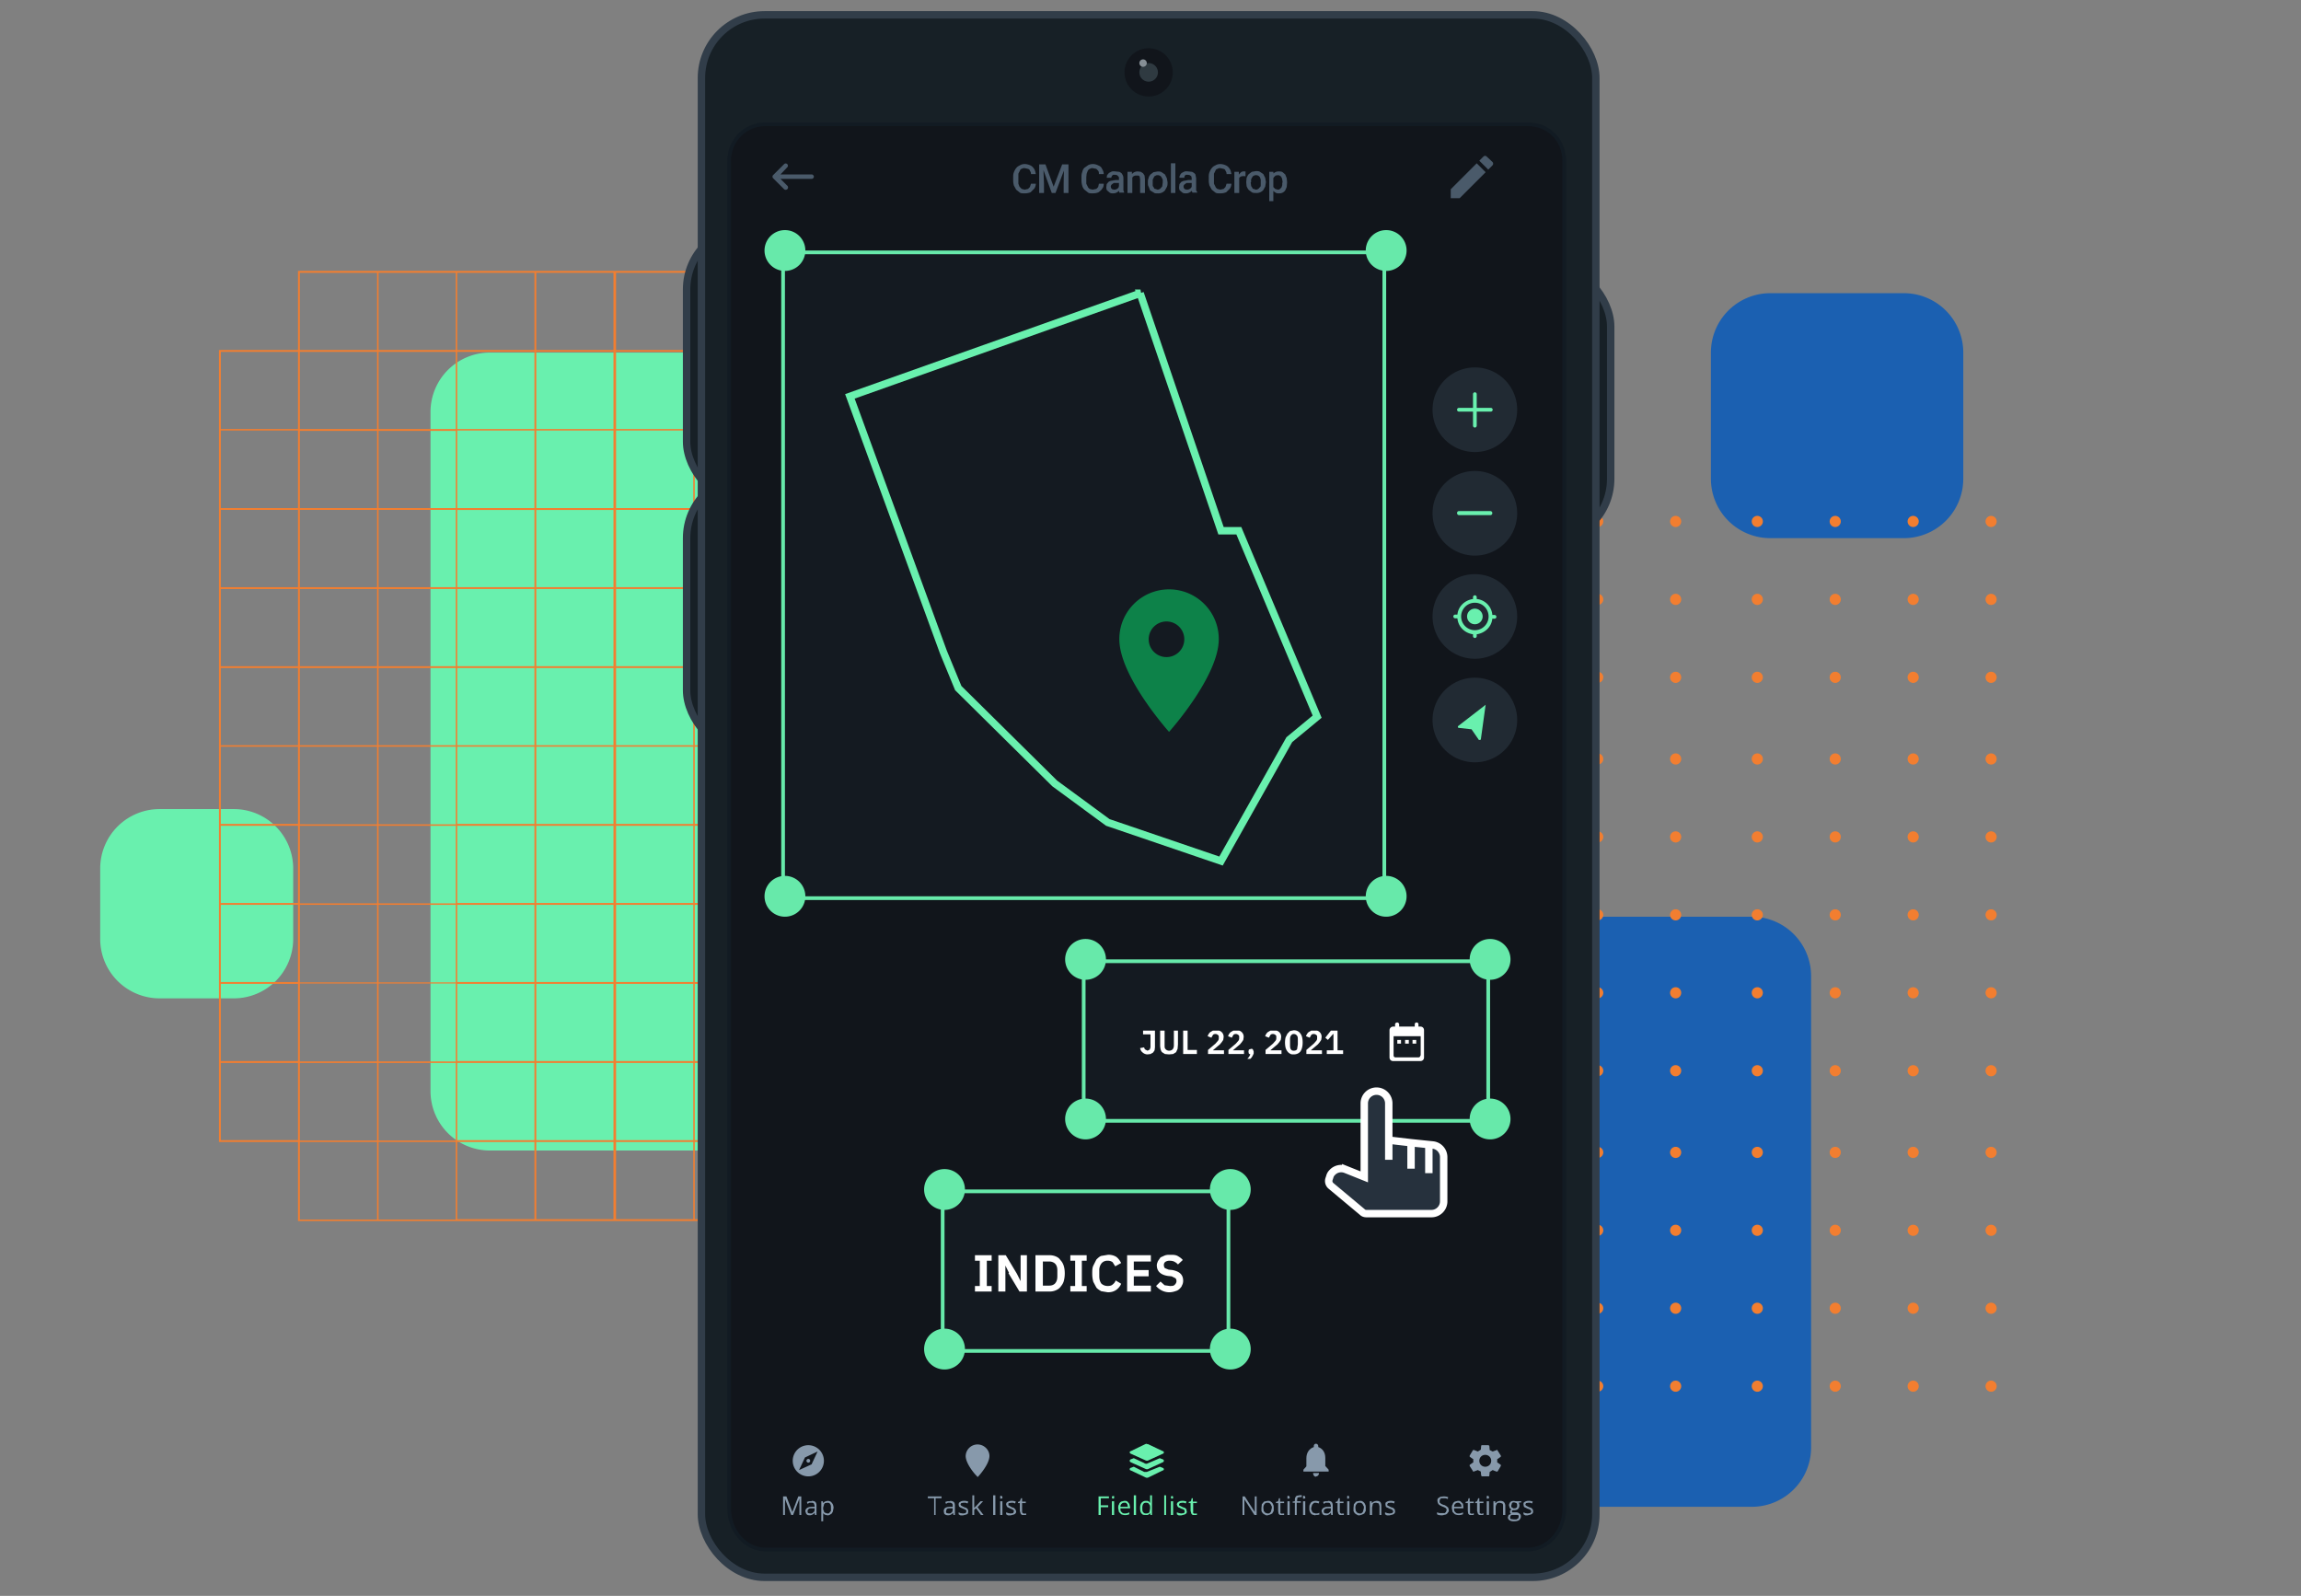 <svg width="620" height="430" fill="none" xmlns="http://www.w3.org/2000/svg"><rect width="100%" height="100%" fill="#808080" stroke="none"/><path d="M327 95H132a16 16 0 0 0-16 16v183a16 16 0 0 0 16 16h195a16 16 0 0 0 16-16V111a16 16 0 0 0-16-16ZM63 218H43a16 16 0 0 0-16 16v19a16 16 0 0 0 16 16h20a16 16 0 0 0 16-16v-19a16 16 0 0 0-16-16Z" fill="#69F0AE"/><path d="M472 247H217a16 16 0 0 0-16 16v127a16 16 0 0 0 16 16h255a16 16 0 0 0 16-16V263a16 16 0 0 0-16-16ZM513 79h-36a16 16 0 0 0-16 16v34a16 16 0 0 0 16 16h36a16 16 0 0 0 16-16V95a16 16 0 0 0-16-16Z" fill="#1B60B1"/><path d="M293.7 73H80.3v21.3H59v213.4h21.3V329h213.4v-21.3H315V94.3h-21.3V73ZM80.3 307.2H59.5v-20.8h20.8v20.8Zm0-21.3H59.5v-20.8h20.8V286Zm0-21.3H59.5v-20.8h20.8v20.8Zm0-21.3H59.5v-20.8h20.8v20.8Zm0-21.3H59.5v-20.8h20.8V222Zm0-21.2H59.5V180h20.8v20.8Zm0-21.3H59.5v-20.8h20.8v20.8Zm0-21.3H59.5v-20.8h20.8v20.8Zm0-21.3H59.5V116h20.8v20.8Zm0-21.3H59.5V94.8h20.8v20.8Zm21.3 213H80.8v-20.9h20.8v20.9Zm0-21.3H80.8v-20.9h20.8v20.9Zm0-21.3H80.8V265h20.8V286Zm0-21.3H80.8v-20.9h20.8v20.9Zm0-21.3H80.8v-20.9h20.8v20.9Zm0-21.3H80.8v-20.9h20.8v20.9Zm0-21.3H80.8V180h20.8v20.8Zm0-21.3H80.8v-20.8h20.8v20.8Zm0-21.3H80.8v-20.8h20.8v20.8Zm0-21.3H80.8v-20.8h20.8v20.8Zm0-21.3H80.8V94.8h20.8v20.8Zm0-21.3H80.8V73.5h20.8v20.8Zm21.3 234.3H102v-20.9h20.8v20.9Zm0-21.3H102v-20.9h20.8v20.9Zm0-21.3H102V265h20.8V286Zm0-21.3H102v-20.9h20.8v20.9Zm0-21.3H102v-20.9h20.8v20.9Zm0-21.3H102v-20.9h20.8v20.9Zm0-21.3H102V180h20.8v20.8Zm0-21.3H102v-20.8h20.8v20.8Zm0-21.3H102v-20.8h20.8v20.8Zm0-21.3H102v-20.8h20.8v20.8Zm0-21.3H102V94.8h20.8v20.8Zm0-21.3H102V73.5h20.8v20.8ZM144 328.5h-20.8v-20.8h20.8v20.8Zm0-21.3h-20.8v-20.8h20.8v20.8Zm0-21.3h-20.8v-20.8h20.8V286Zm0-21.3h-20.8v-20.8h20.8v20.8Zm0-21.3h-20.8v-20.8h20.8v20.8Zm0-21.3h-20.8v-20.8h20.8V222Zm0-21.2h-20.8V180h20.8v20.8Zm0-21.3h-20.8v-20.8h20.8v20.8Zm0-21.3h-20.8v-20.8h20.8v20.8Zm0-21.3h-20.8V116h20.8v20.8Zm0-21.3h-20.8V94.8h20.8v20.8Zm0-21.3h-20.8V73.5h20.8v20.8Zm21.3 234.2h-20.8v-20.8h20.8v20.8Zm0-21.3h-20.8v-20.8h20.8v20.8Zm0-21.3h-20.8v-20.8h20.8V286Zm0-21.3h-20.8v-20.8h20.8v20.8Zm0-21.3h-20.8v-20.8h20.8v20.8Zm0-21.3h-20.8v-20.8h20.8V222Zm0-21.2h-20.8V180h20.8v20.8Zm0-21.3h-20.8v-20.8h20.8v20.8Zm0-21.3h-20.8v-20.8h20.8v20.8Zm0-21.3h-20.8V116h20.8v20.8Zm0-21.3h-20.8V94.8h20.8v20.8Zm0-21.3h-20.8V73.5h20.8v20.8Zm21.3 234.2H166v-20.8h20.8v20.8Zm0-21.3H166v-20.8h20.8v20.8Zm0-21.3H166v-20.8h20.8V286Zm0-21.3H166v-20.8h20.8v20.8Zm0-21.3H166v-20.8h20.8v20.8Zm0-21.3H166v-20.8h20.8V222Zm0-21.2H166V180h20.8v20.8Zm0-21.3H166v-20.8h20.8v20.8Zm0-21.3H166v-20.8h20.8v20.8Zm0-21.3H166V116h20.8v20.8Zm0-21.3H166V94.8h20.8v20.8Zm0-21.3H166V73.5h20.8v20.8ZM208 328.5h-20.8v-20.8H208v20.8Zm0-21.3h-20.8v-20.8H208v20.8Zm0-21.3h-20.8v-20.8H208V286Zm0-21.3h-20.8v-20.8H208v20.8Zm0-21.3h-20.8v-20.8H208v20.8Zm0-21.3h-20.8v-20.8H208V222Zm0-21.2h-20.8V180H208v20.8Zm0-21.3h-20.8v-20.8H208v20.8Zm0-21.3h-20.8v-20.8H208v20.8Zm0-21.3h-20.8V116H208v20.8Zm0-21.3h-20.8V94.8H208v20.8Zm0-21.3h-20.8V73.5H208v20.8Zm21.3 234.2h-20.8v-20.8h20.8v20.8Zm0-21.3h-20.8v-20.8h20.8v20.8Zm0-21.3h-20.8v-20.8h20.8V286Zm0-21.3h-20.8v-20.8h20.8v20.8Zm0-21.3h-20.8v-20.8h20.8v20.8Zm0-21.3h-20.8v-20.8h20.8V222Zm0-21.2h-20.8V180h20.8v20.8Zm0-21.3h-20.8v-20.8h20.8v20.8Zm0-21.3h-20.8v-20.8h20.8v20.8Zm0-21.3h-20.8V116h20.8v20.8Zm0-21.3h-20.8V94.8h20.8v20.8Zm0-21.3h-20.8V73.5h20.8v20.8Zm21.3 234.2h-20.8v-20.8h20.8v20.8Zm0-21.3h-20.8v-20.8h20.8v20.8Zm0-21.3h-20.8v-20.8h20.8V286Zm0-21.3h-20.8v-20.8h20.8v20.8Zm0-21.3h-20.8v-20.8h20.8v20.8Zm0-21.3h-20.8v-20.8h20.8V222Zm0-21.2h-20.8V180h20.8v20.8Zm0-21.3h-20.8v-20.8h20.8v20.8Zm0-21.3h-20.8v-20.8h20.8v20.8Zm0-21.3h-20.8V116h20.8v20.8Zm0-21.3h-20.8V94.8h20.8v20.8Zm0-21.3h-20.8V73.5h20.8v20.8Zm21.3 234.2H251v-20.8H272v20.8Zm0-21.3H251v-20.8H272v20.8Zm0-21.3H251v-20.8H272V286Zm0-21.3H251v-20.8H272v20.8Zm0-21.3H251v-20.8H272v20.8Zm0-21.3H251v-20.8H272V222Zm0-21.2H251V180H272v20.8Zm0-21.3H251v-20.8H272v20.8Zm0-21.3H251v-20.8H272v20.8Zm0-21.3H251V116H272v20.8Zm0-21.3H251V94.8H272v20.8Zm0-21.3H251V73.5H272v20.8Zm21.3 234.2h-20.8v-20.8h20.8v20.8Zm0-21.3h-20.8v-20.8h20.8v20.8Zm0-21.3h-20.8v-20.8h20.8V286Zm0-21.3h-20.8v-20.8h20.8v20.8Zm0-21.3h-20.8v-20.8h20.8v20.8Zm0-21.3h-20.8v-20.8h20.8V222Zm0-21.2h-20.8V180h20.8v20.8Zm0-21.3h-20.8v-20.8h20.8v20.8Zm0-21.3h-20.8v-20.8h20.8v20.8Zm0-21.3h-20.8V116h20.8v20.8Zm0-21.3h-20.8V94.8h20.8v20.8Zm0-21.3h-20.8V73.5h20.8v20.8Zm21.3 213h-20.8v-20.9h20.8v20.9Zm0-21.3h-20.8V265h20.8V286Zm0-21.3h-20.8v-20.9h20.8v20.9Zm0-21.3h-20.8v-20.9h20.8v20.9Zm0-21.3h-20.8v-20.9h20.8v20.9Zm0-21.3h-20.8V180h20.8v20.8Zm0-21.3h-20.8v-20.8h20.8v20.8Zm0-21.3h-20.8v-20.8h20.8v20.8Zm0-21.3h-20.8v-20.8h20.8V137Zm0-42v20.7h-20.8V94.8h20.8ZM536.5 142a1.5 1.5 0 1 0 0-3 1.5 1.5 0 0 0 0 3ZM536.5 163a1.5 1.5 0 1 0 0-3 1.5 1.5 0 0 0 0 3ZM536.5 184a1.5 1.5 0 1 0 0-3 1.5 1.5 0 0 0 0 3ZM536.5 206a1.5 1.5 0 1 0 0-3 1.5 1.5 0 0 0 0 3ZM536.5 227a1.5 1.5 0 1 0 0-3 1.5 1.5 0 0 0 0 3ZM536.5 248a1.5 1.5 0 1 0 0-3 1.5 1.5 0 0 0 0 3ZM536.5 269a1.5 1.5 0 1 0 0-3 1.5 1.5 0 0 0 0 3ZM536.5 290a1.5 1.5 0 1 0 0-3 1.5 1.5 0 0 0 0 3ZM536.5 312a1.5 1.5 0 1 0 0-3 1.5 1.5 0 0 0 0 3ZM536.5 333a1.5 1.5 0 1 0 0-3 1.5 1.5 0 0 0 0 3ZM536.5 354a1.5 1.5 0 1 0 0-3 1.5 1.5 0 0 0 0 3ZM536.5 375a1.5 1.5 0 1 0 0-3 1.5 1.5 0 0 0 0 3ZM515.5 142a1.5 1.5 0 1 0 0-3 1.5 1.5 0 0 0 0 3ZM515.5 163a1.5 1.5 0 1 0 0-3 1.5 1.5 0 0 0 0 3ZM515.5 184a1.5 1.5 0 1 0 0-3 1.5 1.5 0 0 0 0 3ZM515.5 206a1.5 1.5 0 1 0 0-3 1.5 1.5 0 0 0 0 3ZM515.5 227a1.5 1.5 0 1 0 0-3 1.5 1.5 0 0 0 0 3ZM515.5 248a1.5 1.5 0 1 0 0-3 1.5 1.5 0 0 0 0 3ZM515.5 269a1.5 1.5 0 1 0 0-3 1.5 1.5 0 0 0 0 3ZM515.5 290a1.5 1.5 0 1 0 0-3 1.5 1.5 0 0 0 0 3ZM515.5 312a1.5 1.5 0 1 0 0-3 1.5 1.5 0 0 0 0 3ZM515.5 333a1.5 1.5 0 1 0 0-3 1.5 1.5 0 0 0 0 3ZM515.5 354a1.5 1.5 0 1 0 0-3 1.5 1.5 0 0 0 0 3ZM515.5 375a1.5 1.5 0 1 0 0-3 1.5 1.5 0 0 0 0 3ZM494.5 142a1.5 1.5 0 1 0 0-3 1.5 1.5 0 0 0 0 3ZM494.5 163a1.5 1.5 0 1 0 0-3 1.5 1.5 0 0 0 0 3ZM494.5 184a1.5 1.5 0 1 0 0-3 1.5 1.5 0 0 0 0 3ZM494.5 206a1.5 1.5 0 1 0 0-3 1.5 1.5 0 0 0 0 3ZM494.5 227a1.5 1.5 0 1 0 0-3 1.5 1.5 0 0 0 0 3ZM494.5 248a1.5 1.5 0 1 0 0-3 1.5 1.5 0 0 0 0 3ZM494.5 269a1.5 1.5 0 1 0 0-3 1.5 1.5 0 0 0 0 3ZM494.5 290a1.5 1.5 0 1 0 0-3 1.5 1.5 0 0 0 0 3ZM494.5 312a1.5 1.5 0 1 0 0-3 1.5 1.5 0 0 0 0 3ZM494.5 333a1.5 1.5 0 1 0 0-3 1.5 1.5 0 0 0 0 3ZM494.5 354a1.5 1.5 0 1 0 0-3 1.5 1.5 0 0 0 0 3ZM494.5 375a1.5 1.5 0 1 0 0-3 1.5 1.5 0 0 0 0 3ZM473.5 142a1.5 1.5 0 1 0 0-3 1.5 1.5 0 0 0 0 3ZM473.5 163a1.5 1.5 0 1 0 0-3 1.5 1.5 0 0 0 0 3ZM473.5 184a1.5 1.5 0 1 0 0-3 1.5 1.5 0 0 0 0 3ZM473.5 206a1.5 1.5 0 1 0 0-3 1.5 1.5 0 0 0 0 3ZM473.5 227a1.5 1.5 0 1 0 0-3 1.5 1.5 0 0 0 0 3ZM473.5 248a1.5 1.5 0 1 0 0-3 1.5 1.5 0 0 0 0 3ZM473.5 269a1.5 1.5 0 1 0 0-3 1.5 1.5 0 0 0 0 3ZM473.5 290a1.5 1.5 0 1 0 0-3 1.5 1.5 0 0 0 0 3ZM473.5 312a1.5 1.5 0 1 0 0-3 1.5 1.5 0 0 0 0 3ZM473.5 333a1.5 1.5 0 1 0 0-3 1.5 1.5 0 0 0 0 3ZM473.5 354a1.5 1.5 0 1 0 0-3 1.5 1.5 0 0 0 0 3ZM473.5 375a1.5 1.5 0 1 0 0-3 1.5 1.5 0 0 0 0 3ZM451.5 142a1.5 1.5 0 1 0 0-3 1.5 1.5 0 0 0 0 3ZM451.5 163a1.5 1.5 0 1 0 0-3 1.5 1.5 0 0 0 0 3ZM451.5 184a1.5 1.5 0 1 0 0-3 1.5 1.5 0 0 0 0 3ZM451.5 206a1.5 1.5 0 1 0 0-3 1.5 1.5 0 0 0 0 3ZM451.5 227a1.5 1.5 0 1 0 0-3 1.5 1.5 0 0 0 0 3ZM451.5 248a1.5 1.5 0 1 0 0-3 1.5 1.5 0 0 0 0 3ZM451.5 269a1.5 1.5 0 1 0 0-3 1.5 1.5 0 0 0 0 3ZM451.5 290a1.5 1.5 0 1 0 0-3 1.5 1.5 0 0 0 0 3ZM451.5 312a1.5 1.5 0 1 0 0-3 1.5 1.5 0 0 0 0 3ZM451.5 333a1.5 1.5 0 1 0 0-3 1.5 1.5 0 0 0 0 3ZM451.5 354a1.5 1.5 0 1 0 0-3 1.5 1.5 0 0 0 0 3ZM451.5 375a1.5 1.5 0 1 0 0-3 1.5 1.5 0 0 0 0 3ZM430.5 142a1.5 1.5 0 1 0 0-3 1.5 1.5 0 0 0 0 3ZM430.5 163a1.5 1.5 0 1 0 0-3 1.5 1.5 0 0 0 0 3ZM430.5 184a1.5 1.5 0 1 0 0-3 1.5 1.5 0 0 0 0 3ZM430.5 206a1.5 1.5 0 1 0 0-3 1.5 1.5 0 0 0 0 3ZM430.5 227a1.5 1.5 0 1 0 0-3 1.5 1.5 0 0 0 0 3ZM430.5 248a1.5 1.5 0 1 0 0-3 1.5 1.5 0 0 0 0 3ZM430.5 269a1.5 1.5 0 1 0 0-3 1.5 1.5 0 0 0 0 3ZM430.5 290a1.5 1.5 0 1 0 0-3 1.5 1.5 0 0 0 0 3ZM430.5 312a1.5 1.5 0 1 0 0-3 1.5 1.5 0 0 0 0 3ZM430.5 333a1.5 1.5 0 1 0 0-3 1.5 1.5 0 0 0 0 3ZM430.5 354a1.5 1.5 0 1 0 0-3 1.5 1.5 0 0 0 0 3ZM430.5 375a1.5 1.5 0 1 0 0-3 1.5 1.5 0 0 0 0 3ZM409.5 142a1.5 1.5 0 1 0 0-3 1.5 1.5 0 0 0 0 3ZM409.5 163a1.5 1.5 0 1 0 0-3 1.5 1.5 0 0 0 0 3ZM409.5 184a1.5 1.5 0 1 0 0-3 1.5 1.5 0 0 0 0 3ZM409.5 206a1.5 1.5 0 1 0 0-3 1.5 1.5 0 0 0 0 3ZM409.5 227a1.5 1.5 0 1 0 0-3 1.5 1.5 0 0 0 0 3ZM409.5 248a1.5 1.5 0 1 0 0-3 1.5 1.5 0 0 0 0 3ZM409.5 269a1.5 1.5 0 1 0 0-3 1.5 1.5 0 0 0 0 3ZM409.5 290a1.5 1.5 0 1 0 0-3 1.5 1.5 0 0 0 0 3ZM409.5 312a1.5 1.5 0 1 0 0-3 1.5 1.5 0 0 0 0 3ZM409.5 333a1.5 1.5 0 1 0 0-3 1.5 1.5 0 0 0 0 3ZM409.5 354a1.5 1.5 0 1 0 0-3 1.5 1.5 0 0 0 0 3ZM409.5 375a1.5 1.5 0 1 0 0-3 1.5 1.5 0 0 0 0 3ZM388.5 142a1.5 1.5 0 1 0 0-3 1.5 1.5 0 0 0 0 3ZM388.5 163a1.5 1.5 0 1 0 0-3 1.5 1.5 0 0 0 0 3ZM388.5 184a1.5 1.5 0 1 0 0-3 1.5 1.5 0 0 0 0 3ZM388.5 206a1.5 1.5 0 1 0 0-3 1.5 1.5 0 0 0 0 3ZM388.5 227a1.5 1.5 0 1 0 0-3 1.5 1.5 0 0 0 0 3ZM388.5 248a1.5 1.5 0 1 0 0-3 1.5 1.5 0 0 0 0 3ZM388.5 269a1.5 1.5 0 1 0 0-3 1.5 1.5 0 0 0 0 3ZM388.5 290a1.5 1.5 0 1 0 0-3 1.5 1.5 0 0 0 0 3ZM388.5 312a1.5 1.5 0 1 0 0-3 1.5 1.5 0 0 0 0 3ZM388.5 333a1.5 1.5 0 1 0 0-3 1.5 1.5 0 0 0 0 3ZM388.5 354a1.5 1.5 0 1 0 0-3 1.5 1.5 0 0 0 0 3ZM388.5 375a1.5 1.5 0 1 0 0-3 1.5 1.5 0 0 0 0 3ZM367.5 142a1.5 1.5 0 1 0 0-3 1.5 1.5 0 0 0 0 3ZM367.5 163a1.5 1.5 0 1 0 0-3 1.5 1.5 0 0 0 0 3ZM367.5 184a1.5 1.5 0 1 0 0-3 1.5 1.5 0 0 0 0 3ZM367.5 206a1.5 1.5 0 1 0 0-3 1.5 1.5 0 0 0 0 3ZM367.5 227a1.5 1.5 0 1 0 0-3 1.5 1.5 0 0 0 0 3ZM367.5 248a1.5 1.5 0 1 0 0-3 1.5 1.5 0 0 0 0 3ZM367.5 269a1.5 1.5 0 1 0 0-3 1.5 1.5 0 0 0 0 3ZM367.5 290a1.5 1.5 0 1 0 0-3 1.5 1.5 0 0 0 0 3ZM367.5 312a1.5 1.5 0 1 0 0-3 1.5 1.5 0 0 0 0 3ZM367.5 333a1.5 1.5 0 1 0 0-3 1.5 1.5 0 0 0 0 3ZM367.5 354a1.5 1.5 0 1 0 0-3 1.5 1.5 0 0 0 0 3ZM367.5 375a1.5 1.5 0 1 0 0-3 1.5 1.5 0 0 0 0 3ZM345.5 142a1.5 1.5 0 1 0 0-3 1.5 1.5 0 0 0 0 3ZM345.5 163a1.5 1.5 0 1 0 0-3 1.5 1.5 0 0 0 0 3ZM345.5 184a1.5 1.5 0 1 0 0-3 1.5 1.5 0 0 0 0 3ZM345.5 206a1.5 1.5 0 1 0 0-3 1.5 1.5 0 0 0 0 3ZM345.5 227a1.5 1.5 0 1 0 0-3 1.5 1.5 0 0 0 0 3ZM345.5 248a1.5 1.5 0 1 0 0-3 1.5 1.5 0 0 0 0 3ZM345.5 269a1.5 1.5 0 1 0 0-3 1.5 1.5 0 0 0 0 3ZM345.5 290a1.5 1.5 0 1 0 0-3 1.5 1.5 0 0 0 0 3ZM345.5 312a1.5 1.5 0 1 0 0-3 1.5 1.5 0 0 0 0 3ZM345.5 333a1.5 1.5 0 1 0 0-3 1.5 1.5 0 0 0 0 3ZM345.5 354a1.5 1.5 0 1 0 0-3 1.5 1.5 0 0 0 0 3ZM345.5 375a1.5 1.5 0 1 0 0-3 1.5 1.5 0 0 0 0 3ZM324.5 142a1.5 1.5 0 1 0 0-3 1.5 1.5 0 0 0 0 3ZM324.5 163a1.5 1.5 0 1 0 0-3 1.5 1.5 0 0 0 0 3ZM324.5 184a1.5 1.5 0 1 0 0-3 1.5 1.5 0 0 0 0 3ZM324.5 206a1.5 1.5 0 1 0 0-3 1.5 1.5 0 0 0 0 3ZM324.5 227a1.5 1.5 0 1 0 0-3 1.5 1.5 0 0 0 0 3ZM324.5 248a1.5 1.5 0 1 0 0-3 1.5 1.5 0 0 0 0 3ZM324.5 269a1.5 1.5 0 1 0 0-3 1.5 1.5 0 0 0 0 3ZM324.5 290a1.5 1.5 0 1 0 0-3 1.5 1.5 0 0 0 0 3ZM324.5 312a1.5 1.5 0 1 0 0-3 1.5 1.5 0 0 0 0 3ZM324.5 333a1.5 1.5 0 1 0 0-3 1.5 1.5 0 0 0 0 3ZM324.5 354a1.5 1.5 0 1 0 0-3 1.5 1.5 0 0 0 0 3ZM324.5 375a1.5 1.5 0 1 0 0-3 1.5 1.5 0 0 0 0 3Z" fill="#F27E30"/><path d="M303.5 142a1.5 1.5 0 1 0 0-3 1.5 1.5 0 0 0 0 3ZM303.5 163a1.5 1.5 0 1 0 0-3 1.5 1.5 0 0 0 0 3ZM303.5 184a1.5 1.5 0 1 0 0-3 1.5 1.5 0 0 0 0 3ZM303.5 206a1.5 1.5 0 1 0 0-3 1.5 1.5 0 0 0 0 3ZM303.5 227a1.5 1.5 0 1 0 0-3 1.5 1.5 0 0 0 0 3ZM303.5 248a1.5 1.5 0 1 0 0-3 1.5 1.5 0 0 0 0 3ZM303.5 269a1.5 1.5 0 1 0 0-3 1.5 1.5 0 0 0 0 3ZM303.5 290a1.5 1.5 0 1 0 0-3 1.5 1.5 0 0 0 0 3ZM303.5 312a1.5 1.5 0 1 0 0-3 1.5 1.5 0 0 0 0 3ZM303.5 333a1.5 1.5 0 1 0 0-3 1.5 1.5 0 0 0 0 3ZM303.5 354a1.5 1.5 0 1 0 0-3 1.5 1.5 0 0 0 0 3ZM303.5 375a1.5 1.5 0 1 0 0-3 1.5 1.5 0 0 0 0 3Z" fill="#F27E30"/><rect x="392" y="71" width="42" height="75" rx="17" fill="#172026" stroke="#313D49" stroke-width="2"/><rect x="185" y="61" width="42" height="75" rx="17" fill="#172026" stroke="#313D49" stroke-width="2"/><rect x="185" y="128" width="42" height="75" rx="17" fill="#172026" stroke="#313D49" stroke-width="2"/><rect x="189" y="4" width="241" height="421" rx="17" fill="#172026" stroke="#313D49" stroke-width="2"/><path d="M206.3 33.5h205.4c5.4 0 9.8 4 9.8 10.1v362.9c0 6.1-4.4 11-9.8 11H206.3c-5.4 0-9.8-4.9-9.8-11V43.6a9.7 9.7 0 0 1 9.8-10.1Z" fill="#11151B" stroke="#121B23"/><path d="M309.5 26a6.5 6.5 0 1 0 0-13 6.5 6.5 0 0 0 0 13Z" fill="#11151B"/><path d="M309.5 22a2.5 2.5 0 1 0 0-5 2.5 2.5 0 0 0 0 5Z" fill="#2F3A41"/><path d="M308 18a1 1 0 1 0 0-2 1 1 0 0 0 0 2Z" fill="#868F96"/><path d="M277.8 49.5h1.3c0 .5-.2 1-.4 1.3l-1 1c-.5.2-1 .3-1.6.3-.5 0-1 0-1.3-.2l-1-.8-.6-1.1a5 5 0 0 1-.2-1.5v-.6c0-.6 0-1 .2-1.5s.4-.9.7-1.2c.2-.3.6-.5 1-.7.3-.2.8-.3 1.2-.3.6 0 1.2.2 1.6.4.4.2.7.5 1 1 .2.3.3.8.4 1.3h-1.3c0-.4-.1-.6-.3-.9 0-.2-.2-.4-.5-.5l-.9-.2c-.3 0-.5 0-.8.2-.2 0-.4.2-.5.5l-.4.8v2.7l.3.8.6.6.8.2.9-.2.5-.5.3-.9Zm2.8-5.2h1.1l2.2 6 2.3-6h1.1l-2.9 7.7h-1l-2.8-7.7Zm-.6 0h1.1l.2 5.2V52H280v-7.7Zm6.7 0h1.2V52h-1.3v-2.5l.1-5.2Zm9.4 5.2h1.3c0 .5-.1 1-.4 1.3-.2.4-.6.7-1 1-.4.2-1 .3-1.6.3-.4 0-.9 0-1.2-.2l-1-.8c-.3-.3-.5-.7-.6-1.1a5 5 0 0 1-.2-1.5v-.6c0-.6 0-1 .2-1.5.1-.5.3-.9.6-1.2l1-.7c.4-.2.8-.3 1.3-.3.6 0 1.1.2 1.5.4.5.2.8.5 1 1 .2.3.4.8.4 1.3h-1.3c0-.4 0-.6-.2-.9l-.5-.5-1-.2c-.2 0-.5 0-.7.2-.2 0-.4.2-.6.5l-.3.8-.1 1v1.7l.4.8c.1.3.3.4.5.6l.8.2 1-.2.5-.5.2-.9Zm5.4 1.4V48c0-.2 0-.3-.2-.5l-.3-.3-.5-.1h-.6l-.3.3-.2.5h-1.2l.1-.7.5-.6.8-.4a3 3 0 0 1 1 0l1 .1c.4.2.7.4.8.7.2.3.3.6.3 1v3.3l.2.5v.1h-1.3l-.1-.5v-.6Zm.1-2.4v.8h-1.5l-.4.3a.8.8 0 0 0-.4.7l.1.4.3.3.5.1a1.4 1.4 0 0 0 1.2-.6l.1-.4.5.6-.3.4c0 .2-.2.3-.4.5a2 2 0 0 1-1.3.5c-.4 0-.7 0-1-.2l-.7-.6c-.2-.3-.2-.6-.2-.9l.1-.8.5-.6c.2-.1.5-.3.8-.3l1.1-.2h1Zm3.5-1V52h-1.3v-5.7h1.2v1.2Zm-.3 1.4h-.4c0-.4 0-.7.2-1l.4-1a2 2 0 0 1 1.7-.7l.7.1.6.4.4.6.1 1V52h-1.3v-3.7l-.1-.6c0-.2-.2-.3-.3-.4h-.6a1.2 1.2 0 0 0-1 .4l-.3.6v.6Zm4.5.3v-.1c0-.4 0-.8.2-1.1 0-.4.3-.7.5-1l.8-.6 1.1-.2c.4 0 .8 0 1.1.2l.9.6.5 1 .2 1.1v.1c0 .4 0 .8-.2 1.2l-.5.9a2.4 2.4 0 0 1-2 .8c-.4 0-.8 0-1-.2l-1-.6-.4-1c-.2-.3-.2-.7-.2-1Zm1.3-.1V49.9c0 .3.2.5.3.6 0 .2.2.4.4.4l.6.2a1.2 1.2 0 0 0 1-.6c.2-.1.3-.3.3-.6l.1-.7V48.4l-.3-.6a1.2 1.2 0 0 0-1-.6c-.3 0-.5 0-.7.2-.2 0-.3.2-.4.4l-.3.6v.7Zm6.1-5.2V52h-1.2v-8h1.2Zm4.4 7V48l-.1-.5-.4-.3-.5-.1h-.6l-.3.3-.1.5h-1.3c0-.3 0-.5.2-.7 0-.2.2-.4.4-.6l.8-.4a3 3 0 0 1 1 0l1 .1c.4.2.7.4.9.7l.2 1v3.3l.3.5v.1h-1.3l-.2-.5v-.6Zm.2-2.4v.8h-1.6l-.4.3a.8.8 0 0 0-.4.7l.1.4.3.3.5.1a1.4 1.4 0 0 0 1.2-.6l.2-.4.4.6-.3.4c0 .2-.2.3-.4.5a2 2 0 0 1-1.3.5c-.4 0-.7 0-1-.2l-.7-.6c-.2-.3-.2-.6-.2-.9l.1-.8.5-.6c.3-.1.5-.3.9-.3l1-.2h1Zm9.2 1h1.3c0 .5-.2 1-.4 1.3l-1 1c-.5.2-1 .3-1.6.3-.5 0-1 0-1.3-.2l-1-.8-.6-1.1a5 5 0 0 1-.2-1.5v-.6c0-.6 0-1 .2-1.5s.4-.9.7-1.2c.2-.3.6-.5 1-.7.3-.2.8-.3 1.2-.3.6 0 1.2.2 1.6.4.4.2.7.5 1 1 .2.3.3.8.4 1.3h-1.3c0-.4-.1-.6-.3-.9 0-.2-.2-.4-.5-.5l-.9-.2c-.3 0-.5 0-.7.2-.3 0-.5.2-.6.5l-.4.8v2.7l.4.8c.1.3.3.4.5.6l.8.2.9-.2.5-.5.3-.9Zm3.4-2.1V52h-1.3v-5.7h1.2v1Zm1.7-1.1v1.2a2.4 2.4 0 0 0-1 0 1 1 0 0 0-.8.7v.5h-.3v-1l.4-.8.5-.5a1.4 1.4 0 0 1 1-.2h.2Zm.2 3V49l.1-1.1c.2-.4.3-.7.6-1l.8-.6 1.1-.2c.4 0 .8 0 1.1.2l.9.6.5 1 .2 1.1v.1l-.2 1.2-.5.9a2.4 2.4 0 0 1-2 .8c-.4 0-.8 0-1.1-.2l-.8-.6c-.3-.3-.4-.6-.6-1l-.1-1Zm1.2-.2v.1l.1.7c0 .3.2.5.3.6 0 .2.2.4.4.4l.6.2a1.2 1.2 0 0 0 1-.6c.2-.1.3-.3.3-.6v-1.5l-.2-.6a1.2 1.2 0 0 0-1-.6c-.3 0-.5 0-.7.2-.2 0-.3.2-.4.4a2 2 0 0 0-.3.6v.7Zm6.1-1.7v6.8H342v-7.9h1.1l.1 1.1Zm3.7 1.7v.1l-.1 1.2-.4.9a2 2 0 0 1-.7.6 2 2 0 0 1-1 .2c-.3 0-.6 0-.9-.2a2 2 0 0 1-.7-.6 3 3 0 0 1-.4-.8l-.2-1V49c0-.4 0-.8.2-1.1l.4-1a1.9 1.9 0 0 1 1.6-.7c.4 0 .7 0 1 .2l.7.6.4 1 .1 1.1Zm-1.2.1v-.1l-.1-.7a2 2 0 0 0-.2-.6 1.1 1.1 0 0 0-1-.6l-.6.1-.4.4-.3.4v1.6l.1.7.5.5.7.2c.2 0 .4 0 .6-.2l.4-.4.2-.6v-.7ZM218.7 47h-8.4l1.8-1.9a.6.6 0 1 0-.8-.9l-3 3c-.2.2-.2.6 0 .8l3 3a.6.6 0 1 0 .8-1l-1.8-1.8h8.4c.3 0 .6-.3.6-.6s-.3-.6-.6-.6Z" fill="#4A5A6A"/><g clip-path="url(#a)"><path d="M390.9 51v2.4h2.4l7-7-2.4-2.4-7 7Zm11.2-6.4c.3-.3.3-.7 0-1l-1.5-1.4a.6.6 0 0 0-.9 0l-1.1 1.1 2.4 2.4 1.1-1.1Z" fill="#4A5A6A"/></g><path d="m213.2 408.2-1.7-4.4a8 8 0 0 1 0 1.3v3.1h-.5v-5h.9l1.6 4.2 1.6-4.2h.8v5h-.5V405a13 13 0 0 1 0-1.2l-1.7 4.4h-.5Zm5.5-3.8c.4 0 .8.1 1 .3.2.2.3.5.3 1v2.5h-.4l-.1-.6a2 2 0 0 1-.4.4l-.4.2a1.9 1.9 0 0 1-1.1 0 1 1 0 0 1-.4-.4l-.2-.6c0-.4.2-.7.5-.9.3-.2.7-.3 1.3-.3h.7v-.3l-.2-.6a.8.8 0 0 0-.6-.2h-.6l-.5.3-.2-.5.6-.2h.7Zm.8 2h-.6c-.5 0-.8 0-1 .2-.2.1-.3.3-.3.6 0 .2 0 .4.2.5l.5.1c.4 0 .6 0 .8-.3.3-.1.4-.4.4-.8v-.3Zm3.5-2c.5 0 .9.2 1.1.5.3.3.5.8.5 1.4l-.2 1c-.2.4-.3.6-.6.7-.2.2-.5.3-.8.3l-.5-.1a1.2 1.2 0 0 1-.7-.5 48 48 0 0 1 0 .6v1.6h-.5v-5.4h.4l.1.5.3-.3.4-.2.5-.1Zm0 .5-.7.1c-.1.1-.3.3-.3.5l-.2.7v.1c0 .3 0 .6.2.8 0 .3.1.4.3.5l.6.2c.3 0 .5 0 .6-.2l.4-.5v-.8c0-.4 0-.8-.2-1-.1-.3-.4-.4-.8-.4Z" fill="#8799AB"/><g clip-path="url(#b)"><path fill-rule="evenodd" clip-rule="evenodd" d="M217.8 393.1a.5.5 0 1 0 0 1 .5.5 0 0 0 0-1Zm0-3.7a4.2 4.2 0 1 0 0 8.4 4.2 4.2 0 0 0 0-8.4Zm1 5.1-3.5 1.6 1.6-3.4 3.4-1.6-1.6 3.4Z" fill="#8799AB"/></g><path d="M252.2 408.2h-.5v-4.5H250v-.5h3.7v.5h-1.6v4.5Zm3.8-3.8c.4 0 .7.1 1 .3.2.2.3.5.3 1v2.5h-.4l-.1-.6a2 2 0 0 1-.4.4l-.4.2a1.9 1.9 0 0 1-1.1 0 1 1 0 0 1-.5-.4l-.1-.6c0-.4.1-.7.4-.9.3-.2.8-.3 1.4-.3h.6v-.3c0-.3 0-.5-.2-.6a.8.8 0 0 0-.6-.2h-.5l-.5.3-.2-.5.6-.2h.7Zm.7 2h-.6c-.4 0-.7 0-1 .2l-.2.6c0 .2 0 .4.2.5l.5.1c.3 0 .6 0 .8-.3.2-.1.3-.4.3-.8v-.3Zm4.2.8-.1.6a1 1 0 0 1-.5.3l-.8.2h-.7a2 2 0 0 1-.5-.3v-.5l.5.2.7.1.7-.1.2-.5v-.2l-.4-.3-.5-.2-.7-.3-.4-.3-.1-.5c0-.3.1-.6.4-.7.2-.2.6-.3 1-.3a2.7 2.7 0 0 1 1.2.2l-.2.5-.5-.2h-.6l-.6.1-.2.3.1.3.3.2.6.3.6.2.4.4.1.5Zm1.6-4.3v2.8a6.4 6.4 0 0 1 0 .6 44.6 44.6 0 0 0 .5-.5l1.2-1.3h.7l-1.5 1.6 1.6 2.1h-.7l-1.3-1.8-.5.4v1.4h-.5v-5.3h.5Zm5.7 5.3h-.6v-5.3h.6v5.3Zm1.9-3.7v3.7h-.6v-3.7h.6Zm-.3-1.4h.2l.1.3v.3l-.3.1h-.3V403.1l.3-.1Zm4 4c0 .3 0 .5-.2.7a1 1 0 0 1-.5.3l-.8.2h-.7a2 2 0 0 1-.5-.3v-.5l.6.2.6.1.7-.1.2-.5v-.2l-.4-.3-.5-.2-.6-.3c-.2 0-.3-.2-.4-.3l-.2-.5c0-.3.1-.6.4-.7.3-.2.6-.3 1-.3a2.7 2.7 0 0 1 1.2.2l-.2.5-.5-.2h-.5l-.6.1c-.2 0-.2.2-.2.3v.3l.4.2.5.3.6.2.4.4.2.5Zm2.2.7a1.9 1.9 0 0 0 .5 0v.4h-1.1a.8.8 0 0 1-.4-.4l-.2-.7V405h-.5v-.3l.5-.2.3-.8h.3v.9h1v.4h-1v2.2c0 .2 0 .4.2.5l.4.2Z" fill="#8799AB"/><g clip-path="url(#c)" fill="#8799AB"><path d="M263.4 389.2a3.2 3.2 0 0 0-3.2 3.1c0 2.2 2.8 5.3 3 5.4l.2.3.3-.3c.1-.1 2.9-3.2 2.9-5.4 0-1.7-1.5-3.1-3.2-3.1Z"/><path d="M261.8 394.5v-.6l2.1-2.8.8.6-2.2 2.7-.7.1ZM264.5 390.4h.2l.4.3c.1 0 .1.2 0 .2l-.2.4-.7-.5.3-.4Z"/></g><path d="M296.6 408.2h-.6v-5h2.8v.5h-2.2v1.9h2v.5h-2v2.1Zm3.6-3.7v3.7h-.6v-3.7h.6Zm-.3-1.4h.3v.6l-.3.1h-.2l-.1-.4v-.2l.3-.1Zm3 1.3c.4 0 .6 0 .9.2l.5.6.2.9v.3h-2.6c0 .5 0 .8.3 1 .2.3.5.4.9.4a2.7 2.7 0 0 0 1.2-.3v.5a2.7 2.7 0 0 1-2.2 0l-.6-.6-.2-1c0-.4 0-.8.2-1 .1-.4.3-.6.6-.8l.8-.2Zm0 .5a1 1 0 0 0-.7.3c-.2.2-.3.4-.3.8h2l-.1-.6-.3-.4a.9.9 0 0 0-.6-.1Zm3.2 3.3h-.6v-5.3h.6v5.3Zm2.6 0c-.5 0-.8 0-1.1-.4-.3-.3-.4-.8-.4-1.5 0-.6.1-1 .4-1.4.3-.3.6-.5 1.1-.5h.5a1.2 1.2 0 0 1 .7.6 5.8 5.8 0 0 1 0-.6v-1.5h.5v5.3h-.4l-.1-.5a1.3 1.3 0 0 1-.7.5h-.5Zm0-.4c.5 0 .8-.1 1-.3l.2-1v-.2c0-.4 0-.8-.3-1-.1-.3-.4-.4-.8-.4s-.6.1-.8.4a2 2 0 0 0-.2 1c0 .5 0 .9.2 1.1.2.3.4.4.8.4Zm5.5.4h-.5v-5.3h.5v5.3Zm1.9-3.7v3.7h-.6v-3.7h.6Zm-.3-1.4h.2l.1.3v.3l-.3.1h-.2l-.1-.4v-.2l.3-.1Zm4 4c0 .3 0 .5-.2.7a1 1 0 0 1-.5.3l-.8.2h-.7a2 2 0 0 1-.5-.3v-.5l.6.2.6.1.7-.1c.2-.2.2-.3.2-.5v-.2l-.3-.3-.6-.2-.6-.3c-.2 0-.3-.2-.4-.3l-.2-.5c0-.3.2-.6.4-.7.3-.2.6-.3 1-.3a2.7 2.7 0 0 1 1.2.2l-.2.5-.5-.2h-.5l-.6.1-.2.3v.3l.4.2.6.3.6.2.4.4v.5Zm2.2.7a1.9 1.9 0 0 0 .5 0v.4h-.2a2 2 0 0 1-.4 0h-.5a.8.8 0 0 1-.4-.4l-.2-.7V405h-.5v-.3l.6-.2.2-.8h.3v.9h1.1v.4h-1v2.7l.5.2Z" fill="#69F0AE"/><g clip-path="url(#d)"><path d="m309 389-.4.1-3.9 1.9c-.2 0-.3.2-.3.3 0 .2.1.3.3.4l4 1.8a.9.9 0 0 0 .7 0l3.9-1.8c.2 0 .3-.2.3-.4 0-.1-.1-.3-.3-.3l-4-1.9h-.3Zm-3.5 3.9-.8.3c-.2.1-.3.2-.3.4s.1.3.3.4l4 1.8a.9.9 0 0 0 .7 0l3.9-1.8c.2-.1.3-.2.3-.4s-.1-.3-.3-.4l-.8-.3a892.6 892.6 0 0 1-3.5 1.5c-.2 0-.5 0-.7-.2l-2.8-1.3Zm0 2.3-.8.3c-.2 0-.3.2-.3.4 0 .1.1.3.3.3l4 1.9a.9.9 0 0 0 .7 0l3.9-1.9c.2 0 .3-.2.3-.3 0-.2-.1-.3-.3-.4l-.8-.3a892.6 892.6 0 0 1-3.5 1.4h-.7l-2.8-1.4Z" fill="#69F0AE"/></g><path d="M338.6 408.2h-.6l-2.7-4.2a3078.6 3078.6 0 0 1 0 1.3v2.9h-.5v-5h.6l2.7 4.2v-4.2h.5v5Zm4.6-1.9v.8l-.4.7-.6.3-.7.2c-.2 0-.5 0-.7-.2a1.6 1.6 0 0 1-.9-1v-.8l.1-1 .6-.7 1-.2c.3 0 .6 0 .8.2.3.2.5.4.6.7.2.3.2.6.2 1Zm-2.8 0 .1.8.4.5.6.2c.3 0 .5 0 .7-.2.1-.1.3-.3.3-.5l.2-.8c0-.3 0-.5-.2-.7a1 1 0 0 0-.3-.5 1 1 0 0 0-.7-.2c-.4 0-.6.1-.8.4-.2.2-.3.6-.3 1Zm5.1 1.5a1.9 1.9 0 0 0 .5 0v.4h-.2a2 2 0 0 1-.4 0h-.5a.8.8 0 0 1-.4-.4l-.1-.7V405h-.6v-.3l.6-.2.2-.8h.3v.9h1.1v.4h-1v2.7l.5.2Zm2-3.3v3.7h-.6v-3.7h.6Zm-.3-1.4h.2l.1.3v.3l-.3.1h-.3V403.1l.3-.1Zm3.2 1.8h-1v3.3h-.5v-3.3h-.6v-.3l.6-.1v-.3c0-.3 0-.6.2-.8 0-.2.2-.3.4-.4l.6-.1a1.9 1.9 0 0 1 .7 0l-.1.5a2.5 2.5 0 0 0-.6 0l-.5.1-.1.7v.3h1v.4Zm1.3-.4v3.7h-.6v-3.7h.6Zm-.3-1.4h.2l.1.3v.3l-.3.1h-.3V403.1l.3-.1Zm3 5.2-.8-.2c-.3-.2-.5-.4-.6-.7-.2-.3-.2-.6-.2-1 0-.5 0-.9.2-1.1.1-.3.3-.6.6-.7a2 2 0 0 1 1-.2 2.5 2.5 0 0 1 .9.2l-.2.5a3 3 0 0 0-.8-.2c-.3 0-.5 0-.6.2a1 1 0 0 0-.4.5l-.2.7c0 .4 0 .6.2.8 0 .2.2.4.3.5l.7.2a2.1 2.1 0 0 0 1-.2v.5l-.5.1h-.5Zm3.4-3.9c.4 0 .8.1 1 .3.2.2.3.5.3 1v2.5h-.4l-.1-.6a2 2 0 0 1-.4.4l-.4.2a1.9 1.9 0 0 1-1.1 0 1 1 0 0 1-.4-.4l-.2-.6c0-.4.2-.7.5-.9.3-.2.7-.3 1.3-.3h.7v-.3l-.2-.6a.8.8 0 0 0-.6-.2h-.6l-.5.3-.2-.5.6-.2h.7Zm.8 2h-.6a2 2 0 0 0-1 .2c-.2.1-.3.3-.3.6 0 .2 0 .4.2.5l.5.1c.4 0 .6 0 .8-.3.3-.1.4-.4.4-.8v-.3Zm3 1.4a1.9 1.9 0 0 0 .5 0v.4h-.3a2 2 0 0 1-.3 0h-.5a.8.8 0 0 1-.4-.4l-.2-.7V405h-.5v-.3l.5-.2.3-.8h.3v.9h1v.4h-1v2.2c0 .2 0 .4.2.5l.4.2Zm2-3.3v3.7h-.6v-3.7h.5Zm-.3-1.4h.2v.6l-.2.1h-.3V403.1l.3-.1Zm4.7 3.2v.8l-.4.7-.6.3-.7.2c-.2 0-.5 0-.7-.2a1.6 1.6 0 0 1-.9-1v-.8l.1-1 .6-.7 1-.2c.3 0 .6 0 .8.2.3.2.5.4.6.7.2.3.2.6.2 1Zm-2.8 0 .1.8.4.5.6.2c.3 0 .5 0 .7-.2.1-.1.3-.3.3-.5l.2-.8c0-.3 0-.5-.2-.7a1 1 0 0 0-.3-.5 1 1 0 0 0-.7-.2c-.4 0-.6.1-.8.4-.2.2-.3.6-.3 1Zm5.7-1.9c.4 0 .8.1 1 .3.2.2.3.6.3 1v2.5h-.5v-2.4l-.2-.7-.7-.2c-.4 0-.7.1-.9.3l-.2 1v2h-.6v-3.7h.5v.5l.4-.3.4-.2.5-.1Zm5 2.8c0 .2 0 .4-.2.6a1 1 0 0 1-.5.3l-.8.2h-.7a2 2 0 0 1-.5-.3v-.5l.6.2.6.1.7-.1c.2-.2.3-.3.3-.5l-.1-.2-.3-.3-.6-.2-.6-.3c-.2 0-.3-.2-.4-.3l-.1-.5c0-.3 0-.6.3-.7.3-.2.6-.3 1-.3a2.7 2.7 0 0 1 1.2.2l-.2.5-.5-.2h-.5l-.6.1-.2.3v.3l.4.2.6.3.6.2.4.4.1.5Z" fill="#8799AB"/><g clip-path="url(#e)"><path d="M354.6 397.8c.5 0 .8-.4.8-.9h-1.6c0 .5.3 1 .8 1Zm2.5-2.7v-2.3c0-1.4-.7-2.5-1.9-2.9v-.3c0-.3-.3-.6-.6-.6-.4 0-.6.3-.6.6v.3c-1.2.4-2 1.5-2 3v2.2l-.8.9v.5h6.8v-.5l-.9-1Z" fill="#8799AB"/></g><path d="M390.4 406.9c0 .3-.1.5-.3.7-.1.2-.3.4-.6.5l-.9.2a5 5 0 0 1-1-.1 2 2 0 0 1-.4-.2v-.5l.7.2h1.4l.3-.3.2-.5-.1-.4a1 1 0 0 0-.4-.3 5 5 0 0 0-.7-.3l-.6-.3-.4-.3-.2-.4-.1-.5c0-.2 0-.5.2-.7l.6-.4.8-.1a3.4 3.4 0 0 1 1.3.2l-.1.5a4 4 0 0 0-.6-.2h-1.2l-.3.3-.1.4v.5c.2 0 .3.2.4.3l.7.3c.3 0 .5.2.7.3l.5.4.2.7Zm2.4-2.5c.3 0 .6 0 .8.2l.6.6.1.9v.3h-2.5c0 .5 0 .8.3 1 .2.3.5.4.9.4a2.7 2.7 0 0 0 1.2-.3v.5a2.7 2.7 0 0 1-2.2 0l-.6-.6-.2-1c0-.4 0-.8.2-1 .1-.4.3-.6.6-.8l.8-.2Zm0 .5a1 1 0 0 0-.7.3c-.2.2-.3.4-.3.8h2l-.1-.6-.4-.4a.9.9 0 0 0-.5-.1Zm3.8 3a1.9 1.9 0 0 0 .5-.2v.5H396a.8.8 0 0 1-.4-.4l-.1-.7V405h-.6v-.3l.6-.2.2-.8h.3v.9h1.1v.4h-1v2.7l.5.2Zm2.6 0a1.9 1.9 0 0 0 .5-.2v.5h-.3a2 2 0 0 1-.3 0h-.5a.8.8 0 0 1-.4-.4l-.2-.7V405h-.5v-.3l.5-.2.3-.8h.3v.9h1.1v.4h-1v2.7l.5.2Zm2-3.4v3.7h-.6v-3.7h.5Zm-.3-1.4h.2l.1.3v.3l-.3.1h-.3V403.1l.3-.1Zm3.3 1.3c.4 0 .8.1 1 .3.2.2.4.6.4 1v2.5h-.6v-2.4c0-.3 0-.5-.2-.7l-.7-.2c-.4 0-.7.1-.8.3-.2.3-.3.6-.3 1v2h-.6v-3.7h.5v.5h.1l.3-.3.4-.2.5-.1Zm3.7 5.5a2 2 0 0 1-1.2-.3.9.9 0 0 1-.4-.8l.2-.6.7-.3a.7.7 0 0 1-.3-.2v-.7l.4-.3a1 1 0 0 1-.5-.4l-.2-.6c0-.3 0-.5.2-.7 0-.2.3-.4.5-.5a1.8 1.8 0 0 1 1 0 1.9 1.9 0 0 1 .3 0h1.3v.3l-.7.1a1.2 1.2 0 0 1 .2.7c0 .4-.1.7-.4 1-.2.2-.6.3-1 .3a2 2 0 0 1-.3 0l-.3.1v.5h1.2c.4 0 .7.2.9.4.2.1.3.4.3.7 0 .4-.2.7-.5 1-.3.2-.8.3-1.4.3Zm0-.5h.7l.5-.3.1-.4v-.4l-.4-.1h-1.5l-.3.2-.1.4c0 .2 0 .4.2.5l.8.1Zm.1-3c.3 0 .5 0 .6-.2.2 0 .2-.3.2-.5 0-.3 0-.5-.2-.7l-.6-.2c-.2 0-.4 0-.6.2l-.2.7c0 .2 0 .4.2.5l.6.3Zm5.1.8c0 .2 0 .4-.2.6a1 1 0 0 1-.5.3l-.8.2h-.6a2 2 0 0 1-.5-.3v-.5l.5.2.6.1.7-.1c.2-.2.3-.3.3-.5l-.1-.2-.3-.3-.6-.2-.6-.3c-.2 0-.3-.2-.4-.3l-.1-.5c0-.3 0-.6.3-.7.3-.2.6-.3 1-.3a2.7 2.7 0 0 1 1.2.2l-.2.5-.5-.2h-.5l-.6.1-.2.3.1.3.3.2.6.3.6.2.4.4.1.5Z" fill="#8799AB"/><g clip-path="url(#f)"><path fill-rule="evenodd" clip-rule="evenodd" d="M403.4 394a3.4 3.4 0 0 0 0-.8l1-.7v-.3l-.9-1.4c0-.1-.1-.2-.2-.1l-1.1.4-.8-.4-.1-1.1-.2-.2h-1.8s-.2 0-.2.2l-.1 1-.8.5-1-.4h-.3l-.9 1.5v.3l1 .7a2.6 2.6 0 0 0 0 .8l-1 .7v.3l.9 1.4c0 .1.1.2.2.1l1.1-.4.8.4.1 1.1.2.2h1.8s.2 0 .2-.2l.1-1 .8-.5 1 .4h.3l.9-1.5v-.3l-1-.7Zm-3.2 1.2c-.9 0-1.6-.7-1.6-1.6 0-.9.7-1.6 1.6-1.6.9 0 1.6.7 1.6 1.6 0 .9-.7 1.6-1.6 1.6Z" fill="#8799AB"/></g><path d="M397.4 177.5a11.4 11.4 0 1 0 0-22.8 11.4 11.4 0 0 0 0 22.8Z" fill="#212A33"/><path fill-rule="evenodd" clip-rule="evenodd" d="M397.4 164a2.1 2.1 0 1 0 0 4.2 2.1 2.1 0 0 0 0-4.2Zm4.7 1.6c-.2-2.2-2-4-4.2-4.2v-.5a.5.5 0 0 0-1 0v.5c-2.2.3-4 2-4.2 4.2h-.6a.5.5 0 1 0 0 1h.6c.2 2.3 2 4 4.2 4.3v.5a.5.5 0 0 0 1 0v-.5c2.2-.3 4-2 4.2-4.2h.6a.5.5 0 0 0 0-1h-.6Zm-4.7 4.2a3.7 3.7 0 1 1 0-7.4 3.7 3.7 0 0 1 0 7.4Z" fill="#69F0AE"/><path d="M397.4 205.4a11.4 11.4 0 1 0 0-22.8 11.4 11.4 0 0 0 0 22.8Z" fill="#212A33"/><path fill-rule="evenodd" clip-rule="evenodd" d="m400.3 189.9-7.5 5.8.1.4 3.6.4 2 2.9.5-.1 1.3-9.4Z" fill="#69F0AE"/><path d="M397.4 149.7a11.4 11.4 0 1 0 0-22.8 11.4 11.4 0 0 0 0 22.8Z" fill="#212A33"/><rect x="392.6" y="137.7" width="9.5" height="1.1" rx=".5" fill="#69F0AE"/><mask id="g" style="mask-type:alpha" maskUnits="userSpaceOnUse" x="392" y="137" width="11" height="2"><rect x="392.6" y="137.7" width="9.5" height="1.1" rx=".5" fill="#fff"/></mask><path d="M397.4 121.8a11.4 11.4 0 1 0 0-22.8 11.4 11.4 0 0 0 0 22.8Z" fill="#212A33"/><path fill-rule="evenodd" clip-rule="evenodd" d="M397.9 106.2a.5.5 0 0 0-1 0v3.7h-3.8a.5.5 0 0 0 0 1h3.8v3.8a.5.5 0 0 0 1 0v-3.8h3.8a.5.5 0 0 0 0-1h-3.8v-3.8Z" fill="#69F0AE"/><mask id="h" style="mask-type:alpha" maskUnits="userSpaceOnUse" x="392" y="105" width="11" height="11"><path fill-rule="evenodd" clip-rule="evenodd" d="M397.9 106.2a.5.5 0 0 0-1 0v3.7h-3.8a.5.5 0 0 0 0 1h3.8v3.8a.5.5 0 0 0 1 0v-3.8h3.8a.5.5 0 0 0 0-1h-3.8v-3.8Z" fill="#fff"/></mask><path d="M401 259H292v43h109v-43Z" fill="#192129" fill-opacity=".5" stroke="#67E9AA" stroke-miterlimit="10"/><path d="M292.5 264a5.5 5.5 0 1 0 0-11 5.5 5.5 0 0 0 0 11ZM401.5 264a5.5 5.5 0 1 0 0-11 5.5 5.5 0 0 0 0 11ZM401.5 307a5.5 5.5 0 1 0 0-11 5.5 5.5 0 0 0 0 11ZM292.5 307a5.5 5.5 0 1 0 0-11 5.5 5.5 0 0 0 0 11Z" fill="#67E9AA"/><path d="M311.2 277.7v4.5l-.1.8-.4.6-.7.4-.8.1a2 2 0 0 1-1.3-.5c-.4-.3-.6-.7-.7-1.2l1.1-.2c0 .3.2.5.3.6l.6.3.6-.3.2-.6v-3.5h-2v-1h3.2Zm2.6 0v3.9c0 .5 0 .8.2 1 .2.3.6.5 1 .5.5 0 .8-.2 1-.4.2-.3.3-.6.3-1.1v-3.9h1.1v3.7l-.1 1.2-.4.9-.8.5-1.1.1-1.1-.1-.8-.5a2 2 0 0 1-.4-.9 5 5 0 0 1-.1-1.2v-3.7h1.2Zm5 6.3v-6.3h1.2v5.2h2.5v1.1H319Zm11 0h-4.3v-1.1l2-1.7.7-.8c.2-.3.2-.5.2-.8v-.1c0-.3 0-.5-.2-.6a1 1 0 0 0-.7-.3c-.3 0-.6.1-.7.3l-.4.7-1-.4a2.4 2.4 0 0 1 .7-1.1l.7-.4H328.5a1.7 1.7 0 0 1 1.2 1.8l-.1.7-.4.6-.5.6-.6.5-1.3 1.1h3v1Zm5.4 0H331v-1.1l2-1.7.7-.8c.2-.3.2-.5.2-.8v-.1c0-.3 0-.5-.2-.6a1 1 0 0 0-.7-.3c-.3 0-.6.1-.7.3l-.4.7-1-.4a2.4 2.4 0 0 1 .7-1.1l.7-.4H333.9a1.7 1.7 0 0 1 1.2 1.8l-.1.7-.4.6-.5.6-.6.5-1.3 1.1h3v1Zm1.9-1.4c.2 0 .4 0 .5.2l.2.5v.6l-.3.6a2.5 2.5 0 0 1-.6.8h-.8l.5-.6.3-.6-.4-.2-.1-.5v-.1l.1-.5.6-.2Zm8.4 1.4H341v-1.1l2-1.7.7-.8c.2-.3.2-.5.2-.8v-.1c0-.3 0-.5-.2-.6a1 1 0 0 0-.7-.3c-.3 0-.6.1-.7.3l-.4.7-1-.4a2.4 2.4 0 0 1 .7-1.1l.7-.4H344a1.7 1.7 0 0 1 1.2 1.8l-.1.7-.4.6-.5.6-.6.5-1.3 1.1h3v1Zm3.1.1c-.4 0-.7 0-1-.2a2 2 0 0 1-.7-.6 3 3 0 0 1-.5-1 6.3 6.3 0 0 1 0-2.8l.5-1 .7-.7 1-.2c.8 0 1.4.3 1.8.9.4.5.6 1.3.6 2.4 0 1-.2 1.8-.6 2.4-.4.5-1 .8-1.8.8Zm0-1c.4 0 .7-.1.9-.4l.2-1.3v-1.1c0-.5 0-1-.2-1.2-.2-.3-.5-.5-.9-.5s-.6.2-.8.5c-.2.3-.2.7-.2 1.2v1.1c0 .5 0 1 .2 1.3.2.3.4.4.8.4Zm7.6.9H352v-1.1l2-1.7.7-.8c.2-.3.2-.5.2-.8v-.1c0-.3 0-.5-.2-.6a1 1 0 0 0-.7-.3c-.3 0-.6.1-.7.3l-.4.7-1-.4a2.4 2.4 0 0 1 .7-1.1l.7-.4H354.9a1.7 1.7 0 0 1 1.2 1.8l-.1.7-.4.6-.5.6-.6.5-1.3 1.1h3v1Zm1.3 0v-1h1.8v-4.4h-.1l-1.4 1.6-.7-.6 1.5-1.9h1.8v5.3h1.5v1h-4.4Z" fill="#fff"/><path fill-rule="evenodd" clip-rule="evenodd" d="M382.7 276.6h-.5v-.6c0-.3-.2-.5-.5-.5s-.5.2-.5.5v.6H377v-.6c0-.3-.3-.5-.5-.5-.3 0-.6.2-.6.5v.6h-.5a1 1 0 0 0-1 1v7.3c0 .6.4 1 1 1h7.3c.6 0 1-.4 1-1v-7.3c0-.6-.4-1-1-1Zm0 7.8c0 .3-.2.5-.5.5H376a.5.5 0 0 1-.5-.5v-5.2h7.3v5.2Zm-6.2-4.2h1v1h-1v-1Zm2 0h1.1v1h-1v-1Zm2.1 0h1v1h-1v-1Z" fill="#fff"/><path d="M331 321h-77v43h77v-43Z" fill="#192129" fill-opacity=".5" stroke="#67E9AA" stroke-miterlimit="10"/><path d="M254.5 326a5.5 5.5 0 1 0 0-11 5.5 5.5 0 0 0 0 11ZM331.5 326a5.5 5.5 0 1 0 0-11 5.5 5.5 0 0 0 0 11ZM331.5 369a5.5 5.5 0 1 0 0-11 5.5 5.5 0 0 0 0 11ZM254.5 369a5.5 5.5 0 1 0 0-11 5.5 5.5 0 0 0 0 11Z" fill="#67E9AA"/><path d="M262.7 348v-1.5h1.3v-6.8h-1.3v-1.5h4.5v1.5h-1.3v6.8h1.3v1.5h-4.5Zm9.2-5-1-2v7H269v-9.8h2l3 5 1 2v-7h1.7v9.8h-2l-3-5Zm7.2-4.8h3.6c.6 0 1.2.1 1.7.3.5.2 1 .5 1.3 1 .4.4.7.9.9 1.5.2.6.3 1.3.3 2.1s-.1 1.5-.3 2.2c-.2.6-.5 1-.9 1.5-.3.4-.8.7-1.3.9-.5.2-1 .3-1.7.3H279v-9.8Zm3.6 8.2c.7 0 1.2-.2 1.6-.6.4-.5.6-1 .6-2v-1.5c0-.8-.2-1.4-.6-1.8-.4-.4-1-.6-1.6-.6H281v6.5h1.7Zm5.7 1.6v-1.5h1.3v-6.8h-1.3v-1.5h4.4v1.5h-1.3v6.8h1.3v1.5h-4.4Zm10.1.2-1.8-.3c-.5-.3-1-.6-1.3-1l-.8-1.5c-.2-.7-.3-1.4-.3-2.2 0-.8 0-1.6.3-2.2l.8-1.6c.4-.4.8-.8 1.3-1l1.8-.3a4 4 0 0 1 2.2.5c.6.4 1 1 1.4 1.7l-1.6.9-.7-1.1a2 2 0 0 0-1.3-.4 2 2 0 0 0-1.7.7 3 3 0 0 0-.6 2v1.5c0 .8.2 1.5.6 2 .5.4 1 .6 1.7.6.5 0 1-.1 1.3-.4.4-.3.7-.7.8-1.1l1.5.9c-.3.7-.8 1.3-1.4 1.7-.6.4-1.3.6-2.2.6Zm5.2-.2v-9.8h6.4v1.7h-4.6v2.3h4v1.7h-4v2.5h4.6v1.6h-6.4Zm11.4.2c-.8 0-1.5-.2-2.1-.5a5 5 0 0 1-1.5-1.2l1.2-1.2 1.1 1 1.4.2c.6 0 1 0 1.3-.3.3-.3.5-.6.5-1s-.1-.6-.3-.8l-1-.5-1-.1c-2-.3-3-1.3-3-2.9 0-.4.2-.8.3-1.1l.7-1 1.1-.5c.5-.2 1-.2 1.5-.2.8 0 1.4 0 2 .3.5.3 1 .6 1.4 1.1l-1.3 1.2a3 3 0 0 0-.9-.7c-.3-.2-.8-.3-1.3-.3a2 2 0 0 0-1.2.3 1 1 0 0 0-.4.8c0 .4.1.7.3.9l1 .4 1 .1c1 .2 1.7.5 2.2 1 .4.4.7 1 .7 1.9 0 .4-.1.9-.3 1.2-.1.4-.4.7-.7 1-.3.3-.7.5-1.1.6a5 5 0 0 1-1.6.3Z" fill="#fff"/><path d="M373 68H211v174h162V68Z" fill="#192129" fill-opacity=".5" stroke="#67E9AA" stroke-miterlimit="10"/><path d="M211.5 73a5.5 5.5 0 1 0 0-11 5.5 5.5 0 0 0 0 11ZM373.5 73a5.5 5.5 0 1 0 0-11 5.5 5.5 0 0 0 0 11ZM373.5 247a5.5 5.5 0 1 0 0-11 5.5 5.5 0 0 0 0 11ZM211.5 247a5.5 5.5 0 1 0 0-11 5.5 5.5 0 0 0 0 11Z" fill="#67E9AA"/><path d="M307.3 79 229 106.8l25.2 68.9 4 9.7 26 25.7 14.3 10.5L329 232l18.4-32.7 7.5-6.2-21.1-50.1H329l-21.8-64Z" stroke="#69F0AE" stroke-width="2"/><path d="M315 158.8c-7.4 0-13.4 6-13.4 13.4 0 10.1 13.4 25 13.4 25s13.4-14.9 13.4-25c0-7.4-6-13.4-13.4-13.4Zm0 18.2a4.8 4.8 0 1 1 0-9.5 4.8 4.8 0 0 1 0 9.5Z" fill="#0D8249"/><path d="m386 308.5-1-.1-4.9-.5-6-.7v-9.9a3.3 3.3 0 1 0-6.5 0v19.8l-5-2a3.3 3.3 0 0 0-3.7.9c-.3.3-.5.7-.6 1.1l-.2.6a1.7 1.7 0 0 0 .5 1.8l8.5 7.1c.3.3.7.4 1.1.4h17.5a3.3 3.3 0 0 0 3.3-3.3v-11.9a3.3 3.3 0 0 0-3-3.3Z" fill="#26313D"/><path d="M374.2 307.2v-9.9a3.3 3.3 0 1 0-6.6 0v19.8l-5-2a3.3 3.3 0 0 0-3.7.9c-.3.3-.5.7-.6 1.1l-.2.6a1.7 1.7 0 0 0 .5 1.8l8.5 7.1c.3.3.7.4 1.1.4h17.5a3.3 3.3 0 0 0 3.3-3.3v-11.9a3.3 3.3 0 0 0-3-3.3l-1-.1m-10.8-1.2v5.3m0-5.3 6 .7m0 0v7m0-7 4.8.5m0 0v7.7" stroke="#fff" stroke-width="2" stroke-miterlimit="10"/><defs><clipPath id="a"><path fill="#fff" transform="translate(389 41)" d="M0 0h15.2v15.2H0z"/></clipPath><clipPath id="b"><path fill="#fff" transform="translate(212.7 388.5)" d="M0 0h10.1v10.1H0z"/></clipPath><clipPath id="c"><path fill="#fff" transform="translate(258.3 388.5)" d="M0 0h10.1v10.1H0z"/></clipPath><clipPath id="d"><path fill="#fff" transform="translate(304 388.5)" d="M0 0h10.1v10.1H0z"/></clipPath><clipPath id="e"><path fill="#fff" transform="translate(349.5 388.5)" d="M0 0h10.1v10.1H0z"/></clipPath><clipPath id="f"><path fill="#fff" transform="translate(395.1 388.5)" d="M0 0h10.1v10.1H0z"/></clipPath></defs></svg>